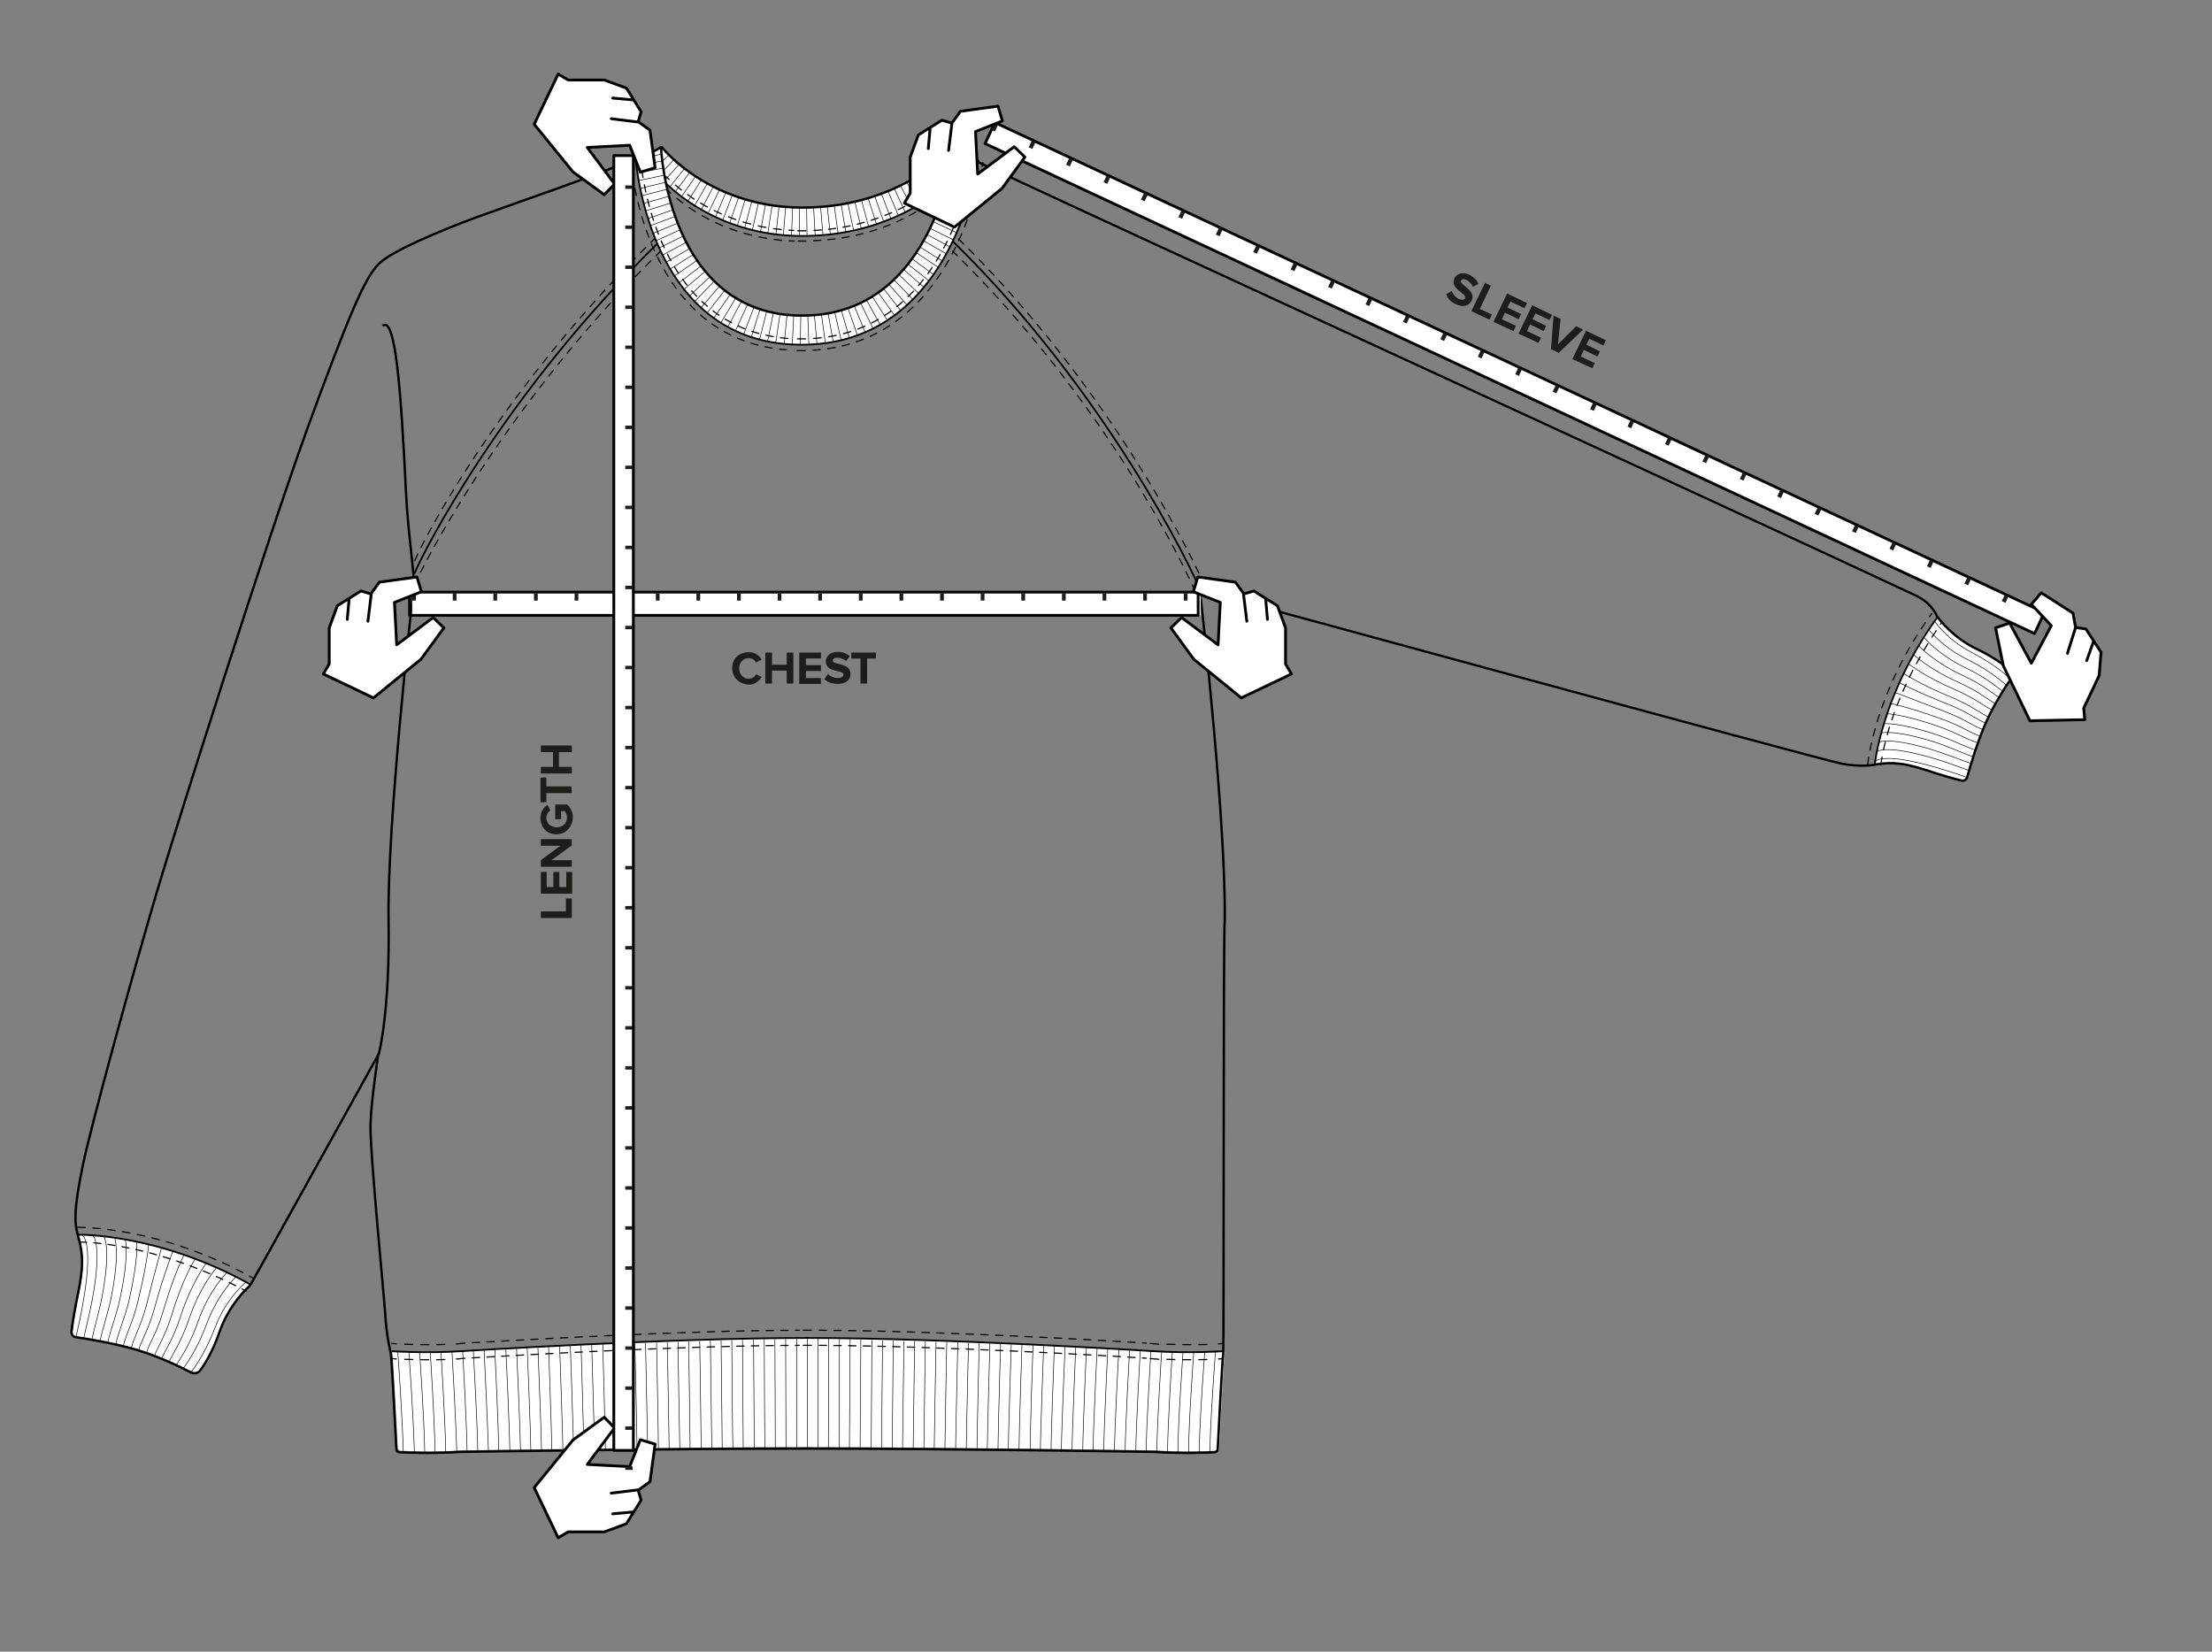 <?xml version="1.0" encoding="UTF-8"?>
<!-- Generator: Adobe Illustrator 24.1.0, SVG Export Plug-In . SVG Version: 6.00 Build 0)  -->
<svg xmlns="http://www.w3.org/2000/svg" xmlns:xlink="http://www.w3.org/1999/xlink" version="1.1" id="Lager_1" x="0px" y="0px" width="600px" height="448px" viewBox="0 0 600 448" style="enable-background:new 0 0 600 448;" xml:space="preserve">
<rect x="0" y="0" width="600" height="448" fill="#808080" stroke="none"/>
<style type="text/css">
	.st0{fill:#FFFFFF;}
	.st1{fill:none;stroke:#000000;stroke-width:0.479;stroke-miterlimit:10;}
	.st2{fill:none;stroke:#000000;stroke-width:0.32;stroke-linecap:round;stroke-miterlimit:10;stroke-dasharray:2.071,2.071;}
	.st3{fill:none;stroke:#000000;stroke-width:0.32;stroke-linecap:round;stroke-miterlimit:10;stroke-dasharray:1.935,1.935;}
	.st4{fill:none;stroke:#000000;stroke-width:0.32;stroke-linecap:round;stroke-miterlimit:10;}
	.st5{fill:none;stroke:#000000;stroke-width:0.32;stroke-linecap:round;stroke-miterlimit:10;stroke-dasharray:2.109,2.109;}
	.st6{fill:none;stroke:#000000;stroke-width:0.32;stroke-linecap:round;stroke-miterlimit:10;stroke-dasharray:1.976,1.976;}
	.st7{fill:none;stroke:#000000;stroke-width:0.16;stroke-linecap:round;stroke-miterlimit:10;}
	.st8{fill:none;stroke:#000000;stroke-width:0.639;stroke-miterlimit:10;}
	.st9{fill:none;stroke:#000000;stroke-width:0.32;stroke-linecap:round;stroke-miterlimit:10;stroke-dasharray:2.004,2.004;}
	.st10{fill:none;stroke:#000000;stroke-width:0.32;stroke-linecap:round;stroke-miterlimit:10;stroke-dasharray:1.967,1.967;}
	.st11{fill:none;stroke:#000000;stroke-width:0.32;stroke-linecap:round;stroke-miterlimit:10;stroke-dasharray:1.991,1.991;}
	.st12{fill:none;stroke:#000000;stroke-width:0.32;stroke-linecap:round;stroke-miterlimit:10;stroke-dasharray:2.048,2.048;}
	.st13{fill:none;stroke:#000000;stroke-width:0.32;stroke-linecap:round;stroke-miterlimit:10;stroke-dasharray:1.989,1.989;}
	.st14{fill:none;stroke:#000000;stroke-width:0.32;stroke-linecap:round;stroke-miterlimit:10;stroke-dasharray:1.971,1.971;}
	.st15{fill:none;stroke:#000000;stroke-width:0.32;stroke-linecap:round;stroke-miterlimit:10;stroke-dasharray:2.009,2.009;}
	.st16{fill:none;stroke:#000000;stroke-width:0.32;stroke-linecap:round;stroke-miterlimit:10;stroke-dasharray:2,2;}
	.st17{fill:none;stroke:#000000;stroke-width:0.32;stroke-linecap:round;stroke-miterlimit:10;stroke-dasharray:2.035,2.035;}
	.st18{fill:none;stroke:#000000;stroke-width:0.32;stroke-linecap:round;stroke-miterlimit:10;stroke-dasharray:1.924,1.924;}
	.st19{fill:none;stroke:#000000;stroke-width:0.32;stroke-linecap:round;stroke-miterlimit:10;stroke-dasharray:2.168,2.168;}
	.st20{fill:none;stroke:#000000;stroke-width:0.32;stroke-linecap:round;stroke-miterlimit:10;stroke-dasharray:1.994,1.994;}
	.st21{fill:none;stroke:#000000;stroke-width:0.758;stroke-linecap:round;stroke-linejoin:round;stroke-miterlimit:10;}
	.st22{fill:none;stroke:#1D1D1B;stroke-width:2;stroke-dasharray:1.101,10.101;}
	.st23{fill:none;stroke:#000000;stroke-width:0.617;stroke-miterlimit:10;}
	.st24{fill:none;stroke:#000000;stroke-width:0.758;stroke-linecap:round;stroke-linejoin:round;stroke-miterlimit:10;}
	.st25{fill:none;stroke:#000000;stroke-width:0.32;stroke-linecap:round;stroke-miterlimit:10;stroke-dasharray:1.996,1.996;}
	.st26{fill:none;stroke:#000000;stroke-width:0.32;stroke-linecap:round;stroke-miterlimit:10;stroke-dasharray:2.085,2.085;}
	.st27{fill:none;stroke:#1D1D1B;stroke-width:2;stroke-dasharray:1.008,10.008;}
	.st28{fill:none;stroke:#1D1D1B;stroke-width:2;stroke-dasharray:0.929,9.929;}
	.st29{enable-background:new    ;}
	.st30{fill:#1D1D1B;}
</style>
<g>
	<path class="st0" d="M256.5,50.4c0,0,1.5-5.3,2-9.7c0,0-14.7,15.9-41.4,15.8c0,0-22.2,0.9-37.8-16.4l1.3,9.8   c4.7,4.5,17.1,14.2,36.9,14.2C237.9,64.1,251,55.1,256.5,50.4"></path>
	<path class="st0" d="M179.2,40.1c0,0,1.8,45.6,38.3,45.6s41.1-45.6,41.1-45.6l6.7,3.3c-2,11.4-11.3,50.2-48,50.2   s-43.7-38.7-45-50.2C172.3,43.5,173.7,43.5,179.2,40.1"></path>
	<path class="st1" d="M180.7,49.8c4.7,4.5,17.1,14.2,36.9,14.2c20.4,0,33.5-9,39-13.7"></path>
	<path class="st2" d="M183.6,53.8c5.6,4.6,16.1,11,31.8,11.6"></path>
	<path class="st3" d="M220.7,65.3c16.9-0.7,28-7.3,33.7-11.9"></path>
	<path class="st4" d="M255.2,52.8c0.3-0.2,0.5-0.5,0.8-0.7 M216.5,65.4c0.4,0,0.7,0,1.1,0c0.3,0,0.7,0,1,0 M181.1,51.6   c0.3,0.2,0.5,0.5,0.8,0.8"></path>
	<path class="st5" d="M183.2,50.2c5.6,4.8,16.4,11.7,32.1,12.3"></path>
	<path class="st6" d="M220.8,62.5c16.9-0.8,28.3-8,34.2-12.7"></path>
	<path class="st4" d="M255.8,49.1c0.3-0.2,0.5-0.5,0.8-0.7 M216.4,62.6c0.4,0,0.8,0,1.1,0c0.4,0,0.7,0,1.1,0 M180.7,47.9   c0.2,0.2,0.5,0.5,0.8,0.8"></path>
</g>
<path class="st7" d="M256.6,42l1.5,1.5 M255.3,43.3l2.3,2.6 M253.8,44.4l3.2,3.9 M252.3,45.5l3.9,5.2 M250.8,46.6l3.7,5.3   M249.2,47.6l3.6,5.6 M247.6,48.5l3.5,5.8 M246,49.5l3.3,6.1 M244.3,50.4l3.2,6.2 M242.6,51.2l3,6.5 M240.9,51.9l2.8,6.6   M239.1,52.6l2.6,6.8 M237.3,53.3l2.4,6.8 M235.5,53.8l2.2,6.9 M233.7,54.4l1.9,7 M231.9,54.8l1.7,7.1 M230,55.2l1.5,7.1   M228.2,55.6l1.2,7.2 M226.3,55.9l1,7.2 M224.4,56.1l0.8,7.2 M222.6,56.2l0.6,7.4 M220.7,56.4l0.4,7.3 M218.8,56.4l0.1,7.3   M216.9,56.4l-0.1,7.3 M215,56.3l-0.3,7.4 M213.1,56.2l-0.6,7.4 M211.3,56.1l-0.8,7.2 M209.4,55.9l-1.1,7.2 M207.6,55.6l-1.3,7.1   M205.7,55.1l-1.6,7.2 M203.9,54.7l-1.9,7.1 M202.1,54.2l-2.1,7 M200.3,53.7l-2.4,6.8 M198.6,53l-2.6,6.8 M196.8,52.4L194,59   M195.1,51.6L192,58 M193.4,50.8l-3.2,6.1 M191.8,49.9l-3.4,5.9 M190.1,49l-3.5,5.6 M188.6,47.9l-3.7,5.4 M187,46.9l-3.9,5.2   M185.6,45.8l-4,5 M184.1,44.7l-3.7,4.1 M182.7,43.4l-2.8,3 M181.3,42.2l-1.8,1.6 M258.4,41.6l6.9,2.2 M258,43.5l7,1.9 M257.6,45.3  l7.1,1.7 M257.1,47.2l7.1,1.9 M256.9,49.2l6.8,2 M256.4,51l6.9,2.1 M255.8,52.9l6.8,2.3 M255.2,54.7l6.6,2.4 M254.5,56.6l6.6,2.6   M253.8,58.4l6.6,2.8 M253.1,60.1l6.6,3.1 M252.2,61.9l6.5,3.2 M251.4,63.6l6.4,3.4 M250.5,65.3l6.3,3.6 M249.4,66.9l6.2,3.9   M248.5,68.5l6,4 M247.3,70.1l5.8,4.3 M246.2,71.6l5.7,4.5 M245.1,73.1l5.4,4.7 M243.8,74.5l5.2,4.9 M242.4,75.8l5.2,5.4   M241.1,77.1l4.9,5.6 M239.6,78.2l4.7,6 M238.2,79.3l4.4,6.2 M236.6,80.4l4.1,6.5 M235,81.3l3.8,6.9 M233.4,82.1l3.4,7 M231.7,82.9  l3,7.3 M230,83.5l2.6,7.5 M228.2,84.1l2.2,7.6 M226.4,84.6l1.8,7.8 M224.6,84.9l1.4,7.8 M222.8,85.2l1.1,8 M220.9,85.4l0.7,7.9   M219.1,85.5l0.3,8 M217.2,85.6l-0.1,7.9 M215.3,85.4l-0.4,8.1 M213.5,85.2l-0.8,8.1 M211.6,85.1l-1.2,7.9 M209.8,84.7l-1.6,7.9   M208,84.3l-2,7.9 M206.2,83.7l-2.4,7.8 M204.6,83.1l-2.9,7.6 M202.8,82.5l-3.3,7.2 M201.2,81.6l-3.8,7.1 M199.6,80.8l-4.1,6.8   M198.1,79.8l-4.5,6.5 M196.6,78.7l-4.8,6.2 M195.2,77.6l-5.1,5.9 M193.8,76.2l-5.4,5.6 M192.6,75l-5.6,5.3 M191.3,73.6l-5.9,5   M190.2,72.1l-6,4.6 M189.1,70.6l-6.1,4.2 M188.1,69l-6.2,3.9 M187.1,67.4l-6.4,3.7 M186.2,65.7l-6.5,3.5 M185.4,64l-6.7,3.3   M184.6,62.3l-6.9,3.1 M183.9,60.5l-7,2.9 M183.2,58.7l-6.8,2.5 M182.6,56.9l-6.9,2.4 M182.2,55l-7.1,2.2 M181.6,53.2l-7.1,2   M181.1,51.3l-7.1,1.8 M180.7,49.4l-7,1.7 M180.3,47.5l-7.2,1.5 M179.9,45.6l-7,1.3 M179.6,43.7l-7,1.1 M179.3,41.8l-6.8,1.7"></path>
<g>
	<path class="st8" d="M179.3,40c0,0,1.8,45.6,38.3,45.6S258.7,40,258.7,40"></path>
	<path class="st8" d="M332.2,249.6c0.4-25.3-6-83.6-6.8-89.7"></path>
	<path class="st1" d="M325.6,160.1c-2.3-5.7-25.4-53.8-67.2-94.7"></path>
	<path class="st9" d="M324.2,160.5c-2.3-5.7-24-51.5-65.8-92.4"></path>
	<path class="st10" d="M326.8,159c-2.3-5.7-25-53.3-66.8-94.2"></path>
	<path class="st11" d="M174.1,46.2c1.9,13,9.6,44.3,41.2,45.7"></path>
	<path class="st12" d="M220.7,91.8c31.7-2.1,40.8-35.2,43.1-47.3"></path>
	<path class="st4" d="M264,43.4c0.1-0.4,0.1-0.8,0.2-1.1 M216.3,91.9c0.4,0,0.7,0,1.1,0c0.4,0,0.7,0,1.1,0 M173.7,43   c0,0.3,0.1,0.7,0.1,1.1"></path>
	<path class="st8" d="M102.7,286.1c0,0,3.1-11.3,2.7-36.6s6-83.6,6.8-89.7c0.4-3.8-1.5-14.2-2.1-26.7c-1.3-26.7-2.8-47.6-6.3-44.7"></path>
	<path class="st13" d="M112.4,158.8c2.3-5.7,25-49.8,66.8-90.7"></path>
	<path class="st14" d="M171.5,47.2c2.4,15.3,11.3,46.5,43.7,47.8"></path>
	<path class="st15" d="M220.5,95c32.4-2,42.6-34,45.7-48.8"></path>
	<path class="st4" d="M266.4,45.2c0.1-0.4,0.1-0.7,0.2-1.1 M216.2,95.1c0.3,0,0.7,0,1.1,0c0.4,0,0.7,0,1.1,0 M171,44.1   c0,0.3,0.1,0.7,0.1,1"></path>
	<path class="st1" d="M112.4,155.6c2.3-5.7,24.1-48.6,65.9-89.5"></path>
	<path class="st16" d="M112.5,152.1c2.3-5.7,23.3-46.4,65.1-87.4"></path>
	<path class="st17" d="M21.1,332.9c0,0,22.1-0.5,47.8,13.9"></path>
	<path class="st1" d="M172.4,43.3c1.3,11.5,8.3,50.2,45,50.2s46-38.8,48-50.2"></path>
	<path class="st0" d="M21.4,334.9c0,0,21.7-0.5,46.9,13.6v-0.1c-0.1,0.1-0.1,0.2-0.2,0.3c-0.8,0.7-5.7,5.2-8.3,12.7   c-1.8,5.2-3.9,8.5-5.1,10.2c-0.6,0.9-1.8,1.1-2.7,0.6c-2.7-1.4-8.4-4.2-14.7-6.1c-6.6-1.9-13.5-3-16.4-3.4   c-0.8-0.1-1.3-0.8-1.2-1.6c0.2-1.9,0.8-5.6,1.9-11C23.2,341.8,22.2,338.6,21.4,334.9L21.4,334.9z"></path>
	<path class="st1" d="M21.2,334.9c0,0,21.7-0.5,46.9,13.6"></path>
	<path class="st7" d="M22.2,334.9c0,0,4.5,1.7-1.6,27.8 M25.2,335.1c0,0,2.3,1.9,0.3,14.7c-0.6,3.9-1.6,8-2.8,13.2 M28.2,335.4   c0,0,1.9,2.7-0.3,15.1c-0.7,4.2-1.9,8-3,12.9 M31.1,335.8c0,0,1.5,3.4-0.8,15.5c-0.9,4.5-2.2,8.1-3.2,12.5 M34,336.3   c0,0,1.1,4-1.4,15.7c-1,4.8-2.5,8.2-3.4,12.2 M37.1,336.9c0,0,0.5,4.5-2.1,15.8c-1.2,5.1-2.8,8.2-3.6,11.9 M40.3,337.6   c0,0-0.3,4.8-3,15.8c-1.3,5.4-3.1,8.4-3.9,11.8 M43.8,338.5c0,0-1.4,5-4.1,15.6c-1.5,5.7-3.4,8.6-4.1,11.6 M46.9,339.4   c0,0-2.1,5.1-5,15.4c-1.6,6-3.7,8.9-4.3,11.5 M49.9,340.4c0,0-2.7,5.2-5.6,15.1c-1.8,6.3-4,9.1-4.5,11.3 M52.9,341.5   c0,0-3.3,5.2-6.2,14.8c-2,6.6-4.3,9.6-4.8,11.5 M55.9,342.7c0,0-3.9,5.1-6.9,14.3c-2.2,6.9-4.8,10.1-5.1,11.5 M58.7,343.9   c0,0-4.4,4.9-7.4,13.8c-2.4,7.1-5.2,10.6-5.4,11.7 M61.5,345.2c0,0-4.8,4.7-7.8,13.3c-2.6,7.4-5.6,11-5.8,11.7 M63.9,346.4   c0,0-4.8,4.5-7.9,12.8c-2.8,7.7-6.2,11.7-6.3,12 M51.8,372.2c0,0,3.6-4.3,6.6-12.3c3.1-8,8.3-12.1,8.3-12.1"></path>
	<path class="st18" d="M21.6,336.9c0,0,19.4-0.4,45.2,13.3"></path>
	<path class="st0" d="M332.2,366.7c-0.2,0.9-1.3,21.4-1.5,25.9c0,0.5-0.4,0.9-0.9,0.9c-2.3,0.1-8.7,0.4-16.4-0.1   c0,0-56.5-0.9-94.1-0.9c-37.5,0-94.1,0.9-94.1,0.9c-7.7,0.5-14.1,0.2-16.4,0.1c-0.5,0-0.9-0.4-0.9-0.9c-0.2-4.5-1.3-25.1-1.5-25.9   l0.1-0.3c0,0,9,0.6,18.6,0c0,0,56.5-3.6,94.1-3.6c37.5,0,94.1,3.6,94.1,3.6c9.6,0.6,18.6,0,18.6,0L332.2,366.7z"></path>
	<path class="st7" d="M107.9,366.6c0,0,1.3,18.2,1.5,27.5 M110.9,366.5c0,0,1.3,18.5,1.5,27.5 M113.8,366.7c0,0,1.3,18.4,1.4,27.2    M116.7,366.7c0,0,1.2,18.7,1.3,27.2 M119.6,366.7c0,0,1.2,18.9,1.3,27.2 M122.6,366.6c0,0,1.1,19.2,1.3,27.3 M125.5,366.5   c0,0,1.1,19.6,1.2,27.4 M128.4,366.5c0,0,1.1,19.8,1.2,27.4 M131.3,366.1c0,0,1,20.4,1.2,27.7 M134.2,365.7c0,0,1,21,1.1,28.1    M137.2,365.6c0,0,1,21.3,1.1,28.2 M140.1,365.5c0,0,1,21.7,1.1,28.2 M143,365.4c0,0,0.9,22,1,28.3 M145.9,365.3   c0,0,0.9,22.3,1,28.4 M148.8,365.2c0,0,0.8,22.6,0.9,28.5 M151.8,365.1c0,0,0.8,22.9,0.9,28.5 M154.7,365c0,0,0.8,23.2,0.9,28.6    M157.6,364.9c0,0,0.7,23.5,0.8,28.7 M160.5,364.8c0,0,0.7,23.9,0.8,28.7 M163.5,364.7c0,0,0.7,24.2,0.7,28.8 M166.4,364.6   c0,0,0.6,24.5,0.7,28.9 M169.3,364.5c0,0,0.6,24.8,0.7,29 M172.2,364.4c0,0,0.6,25.1,0.6,29 M175.1,364.3c0,0,0.5,25.4,0.6,29.1    M178.1,364.2c0,0,0.5,25.8,0.5,29.2 M181,364.1c0,0,0.5,26.1,0.5,29.3 M183.9,364c0,0,0.4,26.4,0.5,29.3 M186.8,363.9   c0,0,0.4,26.7,0.4,29.4 M189.8,363.8c0,0,0.4,27,0.4,29.5 M192.7,363.7c0,0,0.3,27.3,0.4,29.5 M195.6,363.6c0,0,0.3,27.7,0.3,29.6    M198.5,363.6c0,0,0.2,28,0.3,29.7 M201.4,363.5c0,0,0.2,28.3,0.2,29.8 M204.4,363.4c0,0,0.2,28.6,0.2,29.8 M207.3,363.3   c0,0,0.1,28.9,0.2,29.9 M210.2,363.2c0,0,0.1,29.2,0.1,30 M213.1,363.1c0,0,0.1,29.6,0.1,30 M216.1,363c0,0,0,29.9,0,30.1    M219,362.9v30.2 M221.9,363c0,0,0,29.9,0,30.1 M224.8,363.1c0,0-0.1,29.6-0.1,30 M227.7,363.2c0,0-0.1,29.3-0.1,30 M230.6,363.3   c0,0-0.2,29-0.2,29.9 M233.5,363.4c0,0-0.2,28.7-0.2,29.8 M236.5,363.5c0,0-0.2,28.4-0.2,29.8 M239.4,363.6c0,0-0.3,28.1-0.3,29.7    M242.3,363.7c0,0-0.3,27.8-0.3,29.6 M245.2,363.8c0,0-0.4,27.6-0.4,29.5 M248.1,363.8c0,0-0.4,27.3-0.4,29.5 M251,363.9   c0,0-0.4,27-0.4,29.4 M253.9,364c0,0-0.5,26.7-0.5,29.3 M256.8,364.1c0,0-0.5,26.4-0.5,29.3 M259.8,364.2c0,0-0.6,26.1-0.6,29.2    M262.7,364.3c0,0-0.6,25.8-0.6,29.1 M265.6,364.4c0,0-0.6,25.5-0.6,29 M268.5,364.5c0,0-0.7,25.2-0.7,29 M271.4,364.6   c0,0-0.7,24.9-0.7,28.9 M274.3,364.7c0,0-0.8,24.6-0.8,28.8 M277.2,364.8c0,0-0.8,24.3-0.8,28.8 M280.2,364.9c0,0-0.8,24-0.8,28.7    M283.1,365c0,0-0.9,23.7-0.9,28.6 M286,365.1c0,0-0.9,23.5-0.9,28.5 M288.9,365.2c0,0-1,23.2-1,28.5 M291.8,365.3   c0,0-1,22.9-1,28.4 M294.7,365.4c0,0-1,22.6-1,28.3 M297.6,365.5c0,0-1.1,22.3-1.1,28.2 M300.5,365.6c0,0-1.1,22-1.1,28.2    M303.5,365.7c0,0-1.2,21.7-1.2,28.1 M306.4,366.1c0,0-1.2,21.1-1.2,27.8 M309.3,366.2c0,0-1.2,20.8-1.2,27.6 M312.2,366.4   c0,0-1.3,20.4-1.3,27.5 M315.1,366.5c0,0-1.3,20.1-1.3,27.4 M318,366.7c0,0-1.3,19.7-1.3,27.3 M320.9,366.7c0,0-1.4,19.5-1.4,27.3    M323.8,366.7c0,0-1.4,19.3-1.4,27.3 M326.8,366.5c0,0-1.5,19.4-1.5,27.5 M329.7,366.6c0,0-1.5,19.1-1.5,27.5"></path>
	<path class="st1" d="M106.3,366.5c0,0,9,0.6,18.6,0c0,0,56.5-3.6,94.1-3.6s94.1,3.6,94.1,3.6c9.6,0.6,18.6,0,18.6,0"></path>
	<path class="st19" d="M109.8,364.6c3,0.1,7.7,0.2,12.8,0"></path>
	<path class="st20" d="M128.1,364.2c12.2-0.7,56.6-3.3,88.7-3.4"></path>
	<path class="st20" d="M222.2,360.8c33,0.2,78.4,2.8,88.7,3.5"></path>
	<path class="st19" d="M316.5,364.6c5.3,0.2,10.1,0.1,12.8,0"></path>
	<path class="st4" d="M330.5,364.5c0.7,0,1.2-0.1,1.2-0.1 M312,364.4c0.7,0,1.1,0.1,1.1,0.1c0.4,0,0.8,0,1.2,0.1 M217.9,360.8   c0.4,0,0.7,0,1.1,0c0.4,0,0.7,0,1.1,0 M123.8,364.5c0.4,0,0.8,0,1.2-0.1c0,0,0.4,0,1.1-0.1 M106.3,364.4c0,0,0.4,0,1.2,0.1"></path>
	<path class="st19" d="M109.8,368.7c3,0.1,7.7,0.2,12.8,0"></path>
	<path class="st20" d="M128.1,368.3c12.2-0.7,56.6-3.3,88.7-3.4"></path>
	<path class="st20" d="M222.2,364.9c33,0.2,78.4,2.8,88.7,3.5"></path>
	<path class="st19" d="M316.5,368.7c5.3,0.2,10.1,0.1,12.8,0"></path>
	<path class="st4" d="M330.5,368.6c0.7,0,1.2-0.1,1.2-0.1 M312,368.5c0.7,0,1.1,0.1,1.1,0.1c0.4,0,0.8,0,1.2,0.1 M217.9,364.9   c0.4,0,0.7,0,1.1,0c0.4,0,0.7,0,1.1,0 M123.8,368.6c0.4,0,0.8,0,1.2-0.1c0,0,0.4,0,1.1-0.1 M106.3,368.5c0,0,0.4,0,1.2,0.1"></path>
	<path class="st8" d="M332.2,249.6c-0.4,6.1-0.2,116.6-0.4,117.5c-0.2,0.9-1.3,21.4-1.5,25.9c0,0.5-0.4,0.9-0.9,0.9   c-2.3,0.1-8.7,0.4-16.4-0.1c0,0-56.5-0.9-94.1-0.9c-37.5,0-94.1,0.9-94.1,0.9c-7.7,0.5-14.1,0.2-16.4,0.1c-0.5,0-0.9-0.4-0.9-0.9   c-0.2-4.5-1.3-25.1-1.5-25.9c-0.2-1-1.1-4.4-1.5-10.5s-4.2-44.4-4-51.5s2.1-19,2.1-19s-32.7,59-34.6,62.3c-0.1,0.1-0.1,0.2-0.2,0.3   c-0.8,0.7-5.7,5.2-8.3,12.7c-1.8,5.2-3.9,8.5-5.1,10.2c-0.6,0.9-1.8,1.1-2.7,0.6c-2.7-1.4-8.4-4.2-14.7-6.1   c-6.6-1.9-13.5-3-16.4-3.4c-0.8-0.1-1.3-0.8-1.2-1.6c0.2-1.9,0.8-5.6,1.9-11c1.7-8.2,0.8-11.5-0.2-15.1s-1-7.3,1.3-18.6   c2.3-11.3,14.2-54.4,20.1-74.3s29.9-95.5,40.7-125.4C94.8,85,98.9,75.5,102.7,71.6c3.7-3.7,17.8-9.4,25.8-12.4   c7.9-2.9,38.3-13.4,39.6-14.6c1.3-1.1,4.2-1.4,4.9-1.4c0.6,0,5.6-2.8,6.3-3.3c0.1,0,0.1,0,0.2,0c1,1.3,13.9,16.4,38.2,16.4   c24.8,0,38.6-13.8,40.8-16.1c0.2-0.2,0.4-0.2,0.7-0.1c1.3,0.7,5.5,3.1,6,3.1"></path>
</g>
<rect x="407.6" y="-54.7" transform="matrix(0.423 -0.906 0.906 0.423 144.342 431.37)" class="st0" width="6.3" height="314.2"></rect>
<rect x="407.6" y="-54.7" transform="matrix(0.423 -0.906 0.906 0.423 144.342 431.37)" class="st21" width="6.3" height="314.2"></rect>
<line class="st22" x1="269.3" y1="34.3" x2="553.6" y2="166.9"></line>
<g>
	<path class="st23" d="M265.3,43.9c1.1,1,212.4,97.9,254.3,117.6c4.7,2.2,5.8,5.7,5.8,5.7"></path>
</g>
<path class="st0" d="M252.3,34.7l-0.5,5.6 M258.2,33.5l-0.9,7.3 M258.9,61.6l12.9-10.5l6.2-8.5l-2.9-2.8l-9.9,7.4l-0.6-11.5l7.3-2.9  l-1.2-4l-10.2,1.4l-2.3,3.2l-2.7-0.8l-6.4,4l-2.2,6v9.8l-1.6,2.7L258.9,61.6z"></path>
<path class="st24" d="M252.3,34.7l-0.5,5.6 M258.2,33.5l-0.9,7.3 M258.9,61.6l12.9-10.5l6.2-8.5l-2.9-2.8l-9.9,7.4l-0.6-11.5  l7.3-2.9l-1.2-4l-10.2,1.4l-2.3,3.2l-2.7-0.8l-6.4,4l-2.2,6v9.8l-1.6,2.7L258.9,61.6z"></path>
<g>
	<path class="st25" d="M506.6,207.4c0,0,1.8-19.7,17.4-41"></path>
	<path class="st0" d="M508.4,207.4c0,0,1.8-19.3,17.1-40.3h-0.1c0.1,0.1,0.1,0.1,0.2,0.2c0.6,0.8,4.2,5.6,10.7,8.7   c4.6,2.2,7.3,4.3,8.8,5.6c0.7,0.6,0.8,1.7,0.3,2.5c-1.5,2.2-4.7,7.1-7,12.5c-2.4,5.7-4.1,11.7-4.8,14.2c-0.2,0.7-0.9,1.1-1.6,0.9   c-1.7-0.4-5-1.3-9.8-2.9C514.9,206.5,511.8,207,508.4,207.4L508.4,207.4z"></path>
	<path class="st1" d="M508.5,207.6c0,0,1.8-19.3,17.1-40.3"></path>
	<path class="st7" d="M508.6,206.6c0,0,2-3.8,25.1,4.3 M509,203.9c0,0,2-1.9,13.4,1.2c3.5,0.9,7.1,2.2,11.7,3.9 M509.6,201.3   c0,0,2.7-1.4,13.7,1.8c3.7,1.1,7.1,2.5,11.4,4 M510.2,198.8c0,0,3.3-1,14,2.3c4,1.2,7.1,2.8,11.1,4.2 M511,196.3   c0,0,3.7-0.5,14.1,2.9c4.2,1.4,7.2,3,10.8,4.3 M511.8,193.6c0,0,4.2,0,14.2,3.5c4.5,1.6,7.2,3.3,10.5,4.4 M512.8,190.8   c0,0,4.4,0.8,14.1,4.3c4.8,1.7,7.4,3.6,10.3,4.6 M514,187.8c0,0,4.4,1.7,13.8,5.3c5,1.9,7.5,3.9,10.1,4.8 M515.1,185.1   c0,0,4.4,2.4,13.5,6c5.3,2.1,7.7,4.2,10,5 M516.3,182.6c0,0,4.4,3,13.2,6.6c5.5,2.3,7.9,4.5,9.8,5.2 M517.6,180   c0,0,4.4,3.5,12.8,7.1c5.8,2.5,8.3,4.9,10,5.4 M519,177.5c0,0,4.2,4,12.3,7.6c6,2.7,8.7,5.3,10,5.7 M520.4,175.1c0,0,4,4.4,11.8,8   c6.3,2.9,9.1,5.7,10.1,6 M521.8,172.8c0,0,3.8,4.7,11.3,8.3c6.5,3.1,9.4,6.1,10.1,6.3 M523.1,170.7c0,0,3.6,4.8,10.8,8.3   c6.7,3.3,10,6.7,10.3,6.8 M545.4,184.2c0,0-3.6-3.6-10.5-7.2c-6.9-3.5-10.2-8.6-10.2-8.6"></path>
	<path class="st26" d="M510.2,207.4c0,0,1.6-17.3,16.6-38.7"></path>
	<path class="st8" d="M525.4,167.2c0.1,0.1,0.1,0.1,0.2,0.2c0.6,0.8,4.2,5.6,10.7,8.7c4.6,2.2,7.3,4.3,8.8,5.6   c0.7,0.6,0.8,1.7,0.3,2.5c-1.5,2.2-4.7,7.1-7,12.4c-2.4,5.7-4.1,11.7-4.8,14.2c-0.2,0.7-0.9,1.1-1.6,0.9c-1.7-0.4-5-1.3-9.8-2.9   c-7.3-2.4-10.4-1.9-13.8-1.4"></path>
</g>
<polygon class="st0" points="551,163.9 556.4,169.7 550.9,179.9 545.1,169 541.3,170.3 543.3,180.6 550.6,195.5 565.6,195.3   565.3,192.2 569.4,183.3 570,176.9 565.9,170.6 563,170.2 562.3,166.3 553.7,160.8 "></polygon>
<g>
	<path class="st24" d="M567.9,173.9l-1.9,5.3 M563,170.2l-2.2,7 M550.6,195.5l-7.2-14.9l-2.1-10.3l3.8-1.3l5.9,10.9l5.4-10.2   l-5.4-5.8l2.7-3.1l8.6,5.5l0.7,3.9l2.8,0.4l4.1,6.3l-0.5,6.3l-4.2,8.9l0.3,3.1L550.6,195.5z"></path>
	<path class="st23" d="M508.6,207.4c0,0-3.7,0.8-9.2-0.3c-5.4-1-174.1-47.1-174.1-47.1"></path>
</g>
<rect x="111.8" y="160.6" class="st0" width="213.9" height="6.3"></rect>
<rect x="111.1" y="160.6" class="st24" width="213.9" height="6.3"></rect>
<line class="st27" x1="111.8" y1="161.9" x2="325.6" y2="161.9"></line>
<path class="st0" d="M94.7,162.4l-0.5,5.6 M100.7,161.2l-0.9,7.3 M101.3,189.3l12.9-10.5l6.2-8.5l-2.9-2.8l-9.9,7.4l-0.6-11.5  l7.3-2.9l-1.2-4l-10.2,1.4l-2.3,3.2l-2.7-0.8l-6.4,4l-2.2,6v9.8l-1.6,2.7L101.3,189.3z"></path>
<path class="st24" d="M94.7,162.4l-0.5,5.6 M100.7,161.2l-0.9,7.3 M101.3,189.3l12.9-10.5l6.2-8.5l-2.9-2.8l-9.9,7.4l-0.6-11.5  l7.3-2.9l-1.2-4l-10.2,1.4l-2.3,3.2l-2.7-0.8l-6.4,4l-2.2,6v9.8l-1.6,2.7L101.3,189.3z"></path>
<path class="st0" d="M343.3,162.4l0.5,5.6 M337.3,161.2l0.9,7.3 M336.7,189.3l-12.9-10.5l-6.2-8.5l2.9-2.8l9.9,7.4l0.6-11.5  l-7.3-2.9l1.2-4l10.2,1.4l2.3,3.2l2.7-0.8l6.4,4l2.2,6v9.8l1.6,2.7L336.7,189.3z"></path>
<path class="st24" d="M343.3,162.4l0.5,5.6 M337.3,161.2l0.9,7.3 M336.7,189.3l-12.9-10.5l-6.2-8.5l2.9-2.8l9.9,7.4l0.6-11.5  l-7.3-2.9l1.2-4l10.2,1.4l2.3,3.2l2.7-0.8l6.4,4l2.2,6v9.8l1.6,2.7L336.7,189.3z"></path>
<polygon class="st0" points="155.4,390.6 144.9,403.5 151.4,417 154.1,415.4 163.9,415.4 169.9,413.2 173.9,406.8 173.1,404.1   176.3,401.8 177.7,391.7 173.7,390.5 170.8,397.8 159.2,397.2 166.6,387.3 163.8,384.4 "></polygon>
<g>
	<path class="st24" d="M171.8,410.1l-5.6,0.5 M173.1,404.1l-7.3,0.9 M144.9,403.5l10.5-12.9l8.5-6.2l2.8,2.9l-7.4,9.9l11.5,0.6   l2.9-7.3l4,1.2l-1.4,10.2l-3.2,2.3l0.8,2.7l-4,6.4l-6,2.2h-9.8l-2.7,1.6L144.9,403.5z"></path>
</g>
<polygon class="st0" points="144.9,33.7 155.4,46.6 163.8,52.9 166.6,49.9 159.2,40 170.8,39.4 173.7,46.7 177.7,45.6 176.3,35.4   173.1,33.1 173.9,30.4 169.9,24 163.9,21.8 154.1,21.8 151.4,20.2 "></polygon>
<g>
	<path class="st24" d="M171.8,27.1l-5.6-0.5 M173.1,33.1l-7.3-0.9 M144.9,33.7l10.5,12.9l8.5,6.2l2.8-2.9l-7.4-9.9l11.5-0.6l2.9,7.3   l4-1.2l-1.4-10.2l-3.2-2.3l0.8-2.7l-4-6.4l-6-2.2h-9.8l-2.7-1.6L144.9,33.7z"></path>
</g>
<rect x="166.5" y="42.2" class="st0" width="5.3" height="351.2"></rect>
<rect x="166.5" y="42.2" class="st24" width="5.3" height="351.2"></rect>
<line class="st28" x1="170.6" y1="50.3" x2="170.6" y2="400.9"></line>
<g>
	<g class="st29">
		<path class="st30" d="M155.1,249h-8.4v-1.8h6.8v-3.5h1.6L155.1,249L155.1,249z"></path>
		<path class="st30" d="M155.1,242.4h-8.4v-5.9h1.6v4.1h1.8v-4.1h1.6v4.1h1.9v-4.1h1.6v5.9H155.1z"></path>
		<path class="st30" d="M155.1,229.3l-5.5,4h5.5v1.8h-8.4v-1.8l5.3-3.9h-5.3v-1.8h8.4V229.3z"></path>
	</g>
	<g class="st29">
		<path class="st30" d="M150.9,226.3c-2.7,0-4.3-2-4.3-4.5c0-1.7,0.9-2.8,1.9-3.5l0.8,1.5c-0.6,0.4-1.1,1.1-1.1,2    c0,1.5,1.2,2.6,2.8,2.6s2.8-1.1,2.8-2.6c0-0.7-0.3-1.4-0.6-1.8h-1v2.2h-1.6v-4h3.2c1,0.9,1.6,2,1.6,3.6    C155.2,224.3,153.5,226.3,150.9,226.3z"></path>
	</g>
	<g class="st29">
		<path class="st30" d="M155.1,215.1h-6.9v2.5h-1.6v-6.7h1.6v2.4h6.8L155.1,215.1L155.1,215.1z"></path>
		<path class="st30" d="M155.1,204h-3.5v4h3.5v1.8h-8.4V208h3.3v-4h-3.3v-1.8h8.4V204z"></path>
	</g>
</g>
<g>
	<g class="st29">
		<path class="st30" d="M198.6,181.2c0-2.6,1.9-4.3,4.5-4.3c1.8,0,2.9,1,3.5,2l-1.5,0.8c-0.4-0.7-1.1-1.2-2-1.2    c-1.5,0-2.6,1.2-2.6,2.8s1.1,2.8,2.6,2.8c0.9,0,1.6-0.5,2-1.2l1.5,0.7c-0.6,1-1.7,2.1-3.5,2.1    C200.5,185.5,198.6,183.8,198.6,181.2z"></path>
		<path class="st30" d="M213.4,185.4v-3.5h-4v3.5h-1.8V177h1.8v3.3h4V177h1.8v8.4H213.4z"></path>
		<path class="st30" d="M216.8,185.4V177h5.9v1.6h-4.1v1.8h4.1v1.6h-4.1v1.9h4.1v1.6h-5.9V185.4z"></path>
	</g>
	<g class="st29">
		<path class="st30" d="M223.6,184.2l1-1.4c0.6,0.6,1.5,1.1,2.7,1.1c1,0,1.5-0.4,1.5-0.9c0-1.5-4.8-0.4-4.8-3.6    c0-1.4,1.2-2.6,3.2-2.6c1.3,0,2.4,0.4,3.3,1.2l-1,1.3c-0.7-0.6-1.6-0.9-2.4-0.9s-1.2,0.3-1.2,0.8c0,1.3,4.8,0.4,4.8,3.6    c0,1.5-1.1,2.7-3.4,2.7C225.6,185.5,224.4,185,223.6,184.2z"></path>
	</g>
	<g class="st29">
		<path class="st30" d="M233.4,185.4v-6.8h-2.5V177h6.7v1.6h-2.4v6.8L233.4,185.4L233.4,185.4z"></path>
	</g>
</g>
<g>
	<path class="st30" d="M392.3,79.8l1.5-0.9c0.3,0.8,0.9,1.7,1.9,2.2c0.9,0.4,1.5,0.2,1.7-0.2c0.6-1.3-4.2-2.5-2.9-5.4   c0.6-1.3,2.2-1.8,4-1c1.2,0.6,2.1,1.4,2.5,2.5l-1.5,0.8c-0.3-0.9-1.1-1.5-1.8-1.9c-0.7-0.3-1.2-0.2-1.4,0.2   c-0.6,1.2,4.2,2.5,2.9,5.4c-0.7,1.4-2.2,2-4.3,1C393.5,81.9,392.6,80.9,392.3,79.8z"></path>
	<path class="st30" d="M399.1,84.4l3.7-7.7l1.6,0.8l-3,6.3l3.3,1.5l-0.7,1.4L399.1,84.4z"></path>
	<path class="st30" d="M405.1,87.3l3.7-7.7l5.4,2.6l-0.7,1.4l-3.8-1.8l-0.8,1.6l3.7,1.8l-0.7,1.4l-3.7-1.8l-0.8,1.8l3.8,1.8   l-0.7,1.4L405.1,87.3z"></path>
	<path class="st30" d="M411.9,90.5l3.7-7.7l5.4,2.6l-0.7,1.4l-3.8-1.8l-0.8,1.6l3.7,1.8l-0.7,1.4L415,88l-0.8,1.8l3.8,1.8l-0.7,1.4   L411.9,90.5z"></path>
	<path class="st30" d="M420.7,94.7l0.7-9.1l1.9,0.9l-0.7,6.9l4.9-4.9l1.9,0.9l-6.6,6.3L420.7,94.7z"></path>
	<path class="st30" d="M426.5,97.4l3.7-7.7l5.4,2.6l-0.7,1.4l-3.8-1.8l-0.8,1.6l3.7,1.8l-0.7,1.4l-3.7-1.8l-0.8,1.8l3.8,1.8   l-0.7,1.4L426.5,97.4z"></path>
</g>
</svg>
